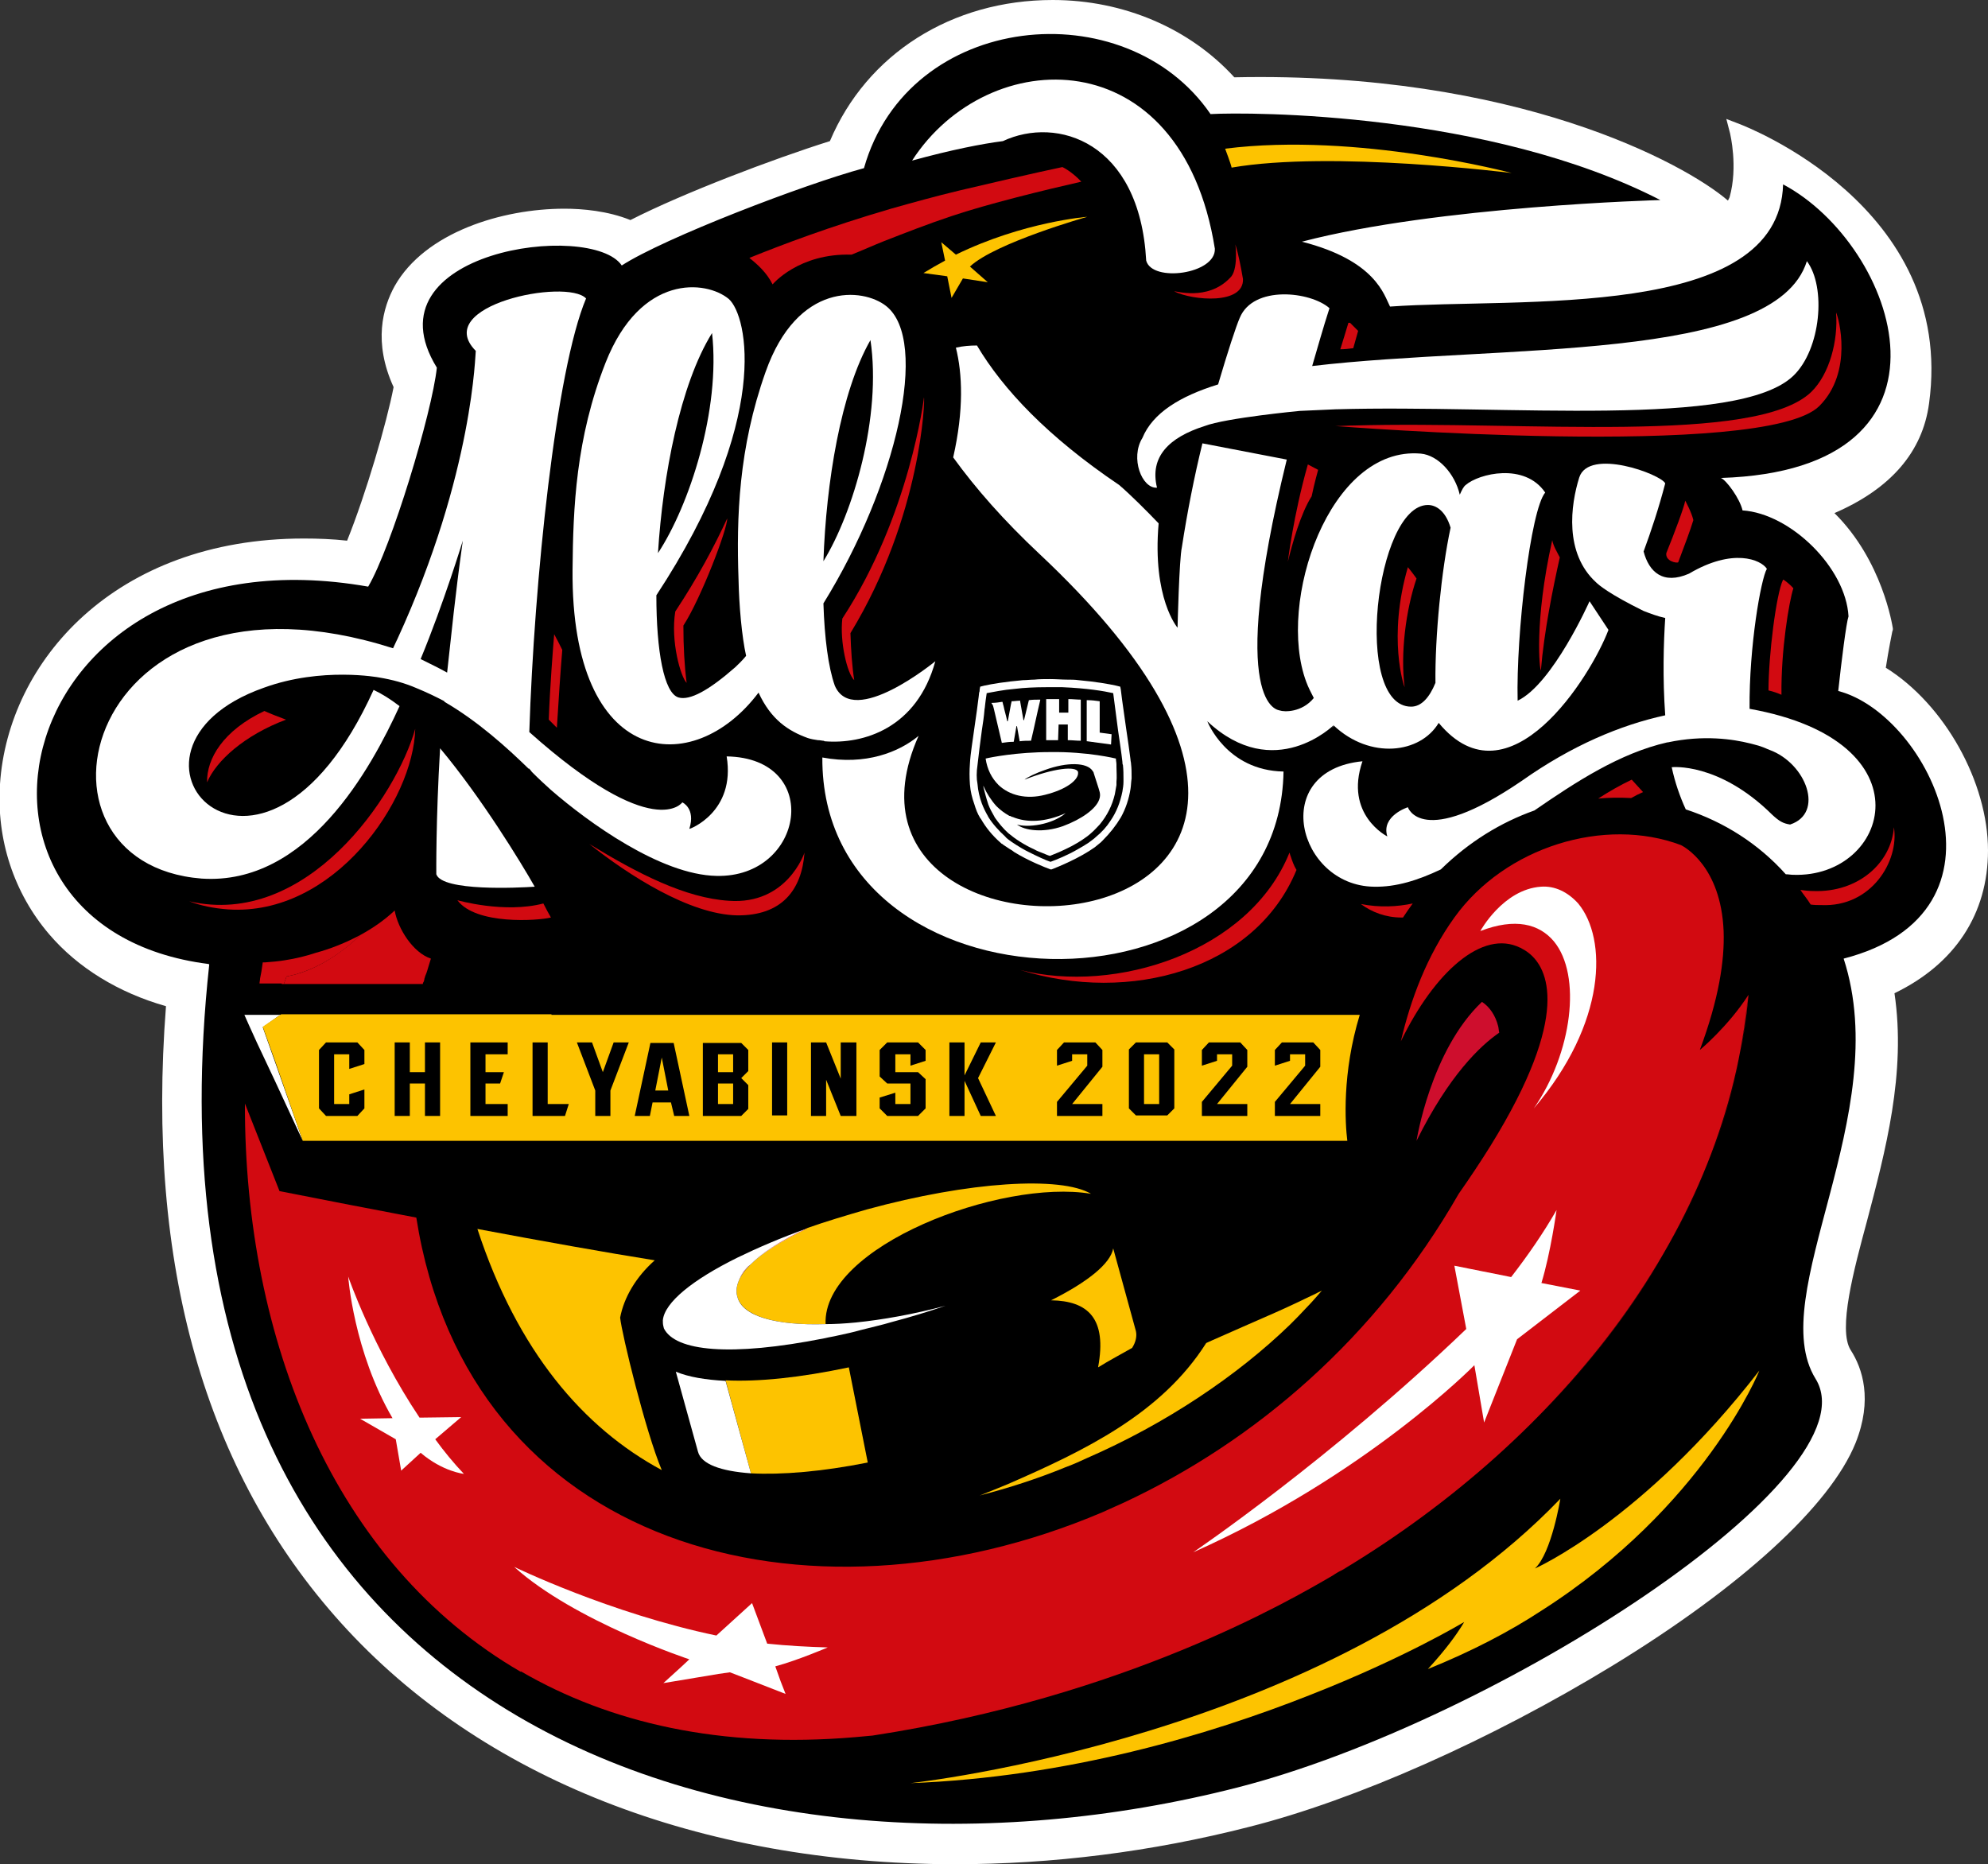 <?xml version="1.0" encoding="utf-8"?>
<!-- Generator: Adobe Illustrator 23.0.2, SVG Export Plug-In . SVG Version: 6.00 Build 0)  -->
<svg version="1.1" id="Слой_1" xmlns="http://www.w3.org/2000/svg" xmlns:xlink="http://www.w3.org/1999/xlink" x="0px" y="0px"
	 width="367.7px" height="344.8px" viewBox="0 0 367.7 344.8" style="enable-background:new 0 0 367.7 344.8;" xml:space="preserve"
	>
<rect x="0" y="0" width="367.7" height="344.8" fill="#333333" stroke="none"/>
<style type="text/css">
	.st0{fill:#FDC300;}
	.st1{fill:#D20A11;}
	.st2{fill:#FFFFFF;}
	.st3{fill:#CE0E2D;}
</style>
<g>
	<path d="M347.2,124.3c0.5-3.7,1.4-7.8,1.4-7.8s-1.9-13.4-12-22c7.7-2.9,17.2-8.5,18.8-20c4.9-35.8-33.9-50-33.9-50
		s1.8,6.8-0.3,13.1c0-0.1,0-0.1,0-0.2c-0.1,0.2-0.2,0.3-0.2,0.5c0.1,0,0.1-0.1,0.2-0.1c-0.2,0.7-0.5,1.5-0.9,2.2
		c-1.3-3.5-33.4-25.6-92.5-24.1c-8-9.2-20-14.5-33-14.5c-18.4,0-33.7,9.9-40.1,25.9c-10.8,3.4-28.3,10.1-38,15
		c-4.1-1.8-8.8-2.2-12.2-2.2c-11.2,0-24.8,4.2-30.1,13.5c-2.1,3.8-3.8,9.9,0,17.7c-1.3,7-5.6,21.5-9.2,30.2c-3.1-0.3-6.1-0.5-9-0.5
		c-34.1,0-53.3,22.2-54.7,44c-0.6,9.9,2.5,19.4,8.8,26.7c5.4,6.2,13,10.8,22.1,13.1c-3.9,47.9,6.8,86.3,32,114.2
		c25.6,28.4,65.5,44.1,112.3,44.1h0c18,0,36.3-2.3,54.2-6.9c19.7-5,44.6-16.1,66.7-29.6c23.7-14.4,39.8-29.2,44.4-40.5
		c3-7.4,1.2-12.7-0.7-15.9c-2.7-4.3,0.2-15.3,2.8-25c3.5-13.1,7.4-27.8,4.9-42.7c11.2-5,17.3-14.1,17.3-25.5
		C366.3,144.8,358,130.6,347.2,124.3"/>
	<path class="st0" d="M134.2,255.3l4.7,17.2c5.6,0.3,13.1-0.3,21.6-2l-3.5-17.6C148,254.8,140.3,255.6,134.2,255.3"/>
	<path class="st0" d="M138.8,233.9c-1.1,1.1-1.8,2.1-2.2,3.1c-0.4,1-0.5,2-0.2,2.9c1,3.5,7,5.3,16.3,5
		c-0.6-14.4,32.4-26.9,49.1-24.1c-5.6-3.3-22.5-2.3-41.5,2.9c-3.8,1.1-7.5,2.2-10.9,3.4c0,0,0,0-0.1,0c0,0,0.1,0,0.1,0
		C144.4,229.5,140.9,231.8,138.8,233.9"/>
	<path class="st0" d="M209.4,249.3c0.7-1.1,0.9-2.2,0.7-3.1l-4.2-15.3c-0.5,2.8-4.7,6.2-11.5,9.6c6.8,0.1,10.4,3.3,8.7,12.4
		C205.2,251.6,207.3,250.5,209.4,249.3"/>
	<path class="st1" d="M229.9,51.6c-0.4-2.3-0.8-4.4-1.4-6.4c0,0,0.6,4.8-1,6.2c-4.2,4.4-10.3,2.3-10.3,2.5
		C220.6,55.6,230.1,56.4,229.9,51.6"/>
	<path class="st1" d="M35,166.7c2.1,0.8,4.5,1.3,7.2,1.5c19.5,1.3,34.3-20.1,34.6-33.4C73.3,147.3,56.7,171.7,35,166.7"/>
	<path class="st1" d="M84.6,166.5c3.4,4.6,14.9,3.8,17.3,3.2c-0.4-0.7-0.9-1.6-1.4-2.6C93.3,169,84.6,166.5,84.6,166.5"/>
	<path class="st1" d="M148.8,157.7c0,0-3.2,9.7-14,8.9c-8-0.5-16.8-5-25.8-10.5c7.3,5.8,18.5,13,27.3,13.2
		C144.6,169.4,148.3,164.6,148.8,157.7"/>
	<path class="st1" d="M101.5,133.1c0.5,0.5,1,1,1.5,1.5c0.3-5,0.7-10.9,1-14.4c-0.5-1-1-2-1.5-2.9
		C102.3,119.7,101.7,127.3,101.5,133.1"/>
	<path class="st1" d="M38.3,144.7c1.7-4,6.9-8.7,14.6-11.6c-1.3-0.5-2.7-1-4-1.6C41.3,135.1,38.2,140.3,38.3,144.7"/>
	<path class="st1" d="M251.2,61.2l-1.5-1.5c-0.1,0-0.2,0-0.3,0c-0.5,1.7-1,3.3-1.5,4.9c0.8,0,1.6-0.1,2.4-0.2
		C250.6,63.3,250.9,62.3,251.2,61.2"/>
	<path class="st1" d="M157.3,117.1c13.2-21.7,13.8-43.5,13.6-43.6c0,0-2.6,21.8-15.1,40.9c-0.5,4.3,0.9,10.2,2.2,11.4
		C157.6,123.3,157.4,120.3,157.3,117.1"/>
	<path class="st1" d="M126.4,115.7c3.3-5.1,8.2-18,8.1-19.8c-2.4,5.2-5.5,11-9.6,17.2c-0.9,5.5,1,12.1,2.1,13.2
		C126.6,123.2,126.4,119.6,126.4,115.7"/>
	<path class="st1" d="M327.1,127.7c0.9,0.2,1.7,0.5,2.4,0.8c-0.1-8.3,1.4-17.2,2.2-19.7c-0.4-0.5-1.7-1.6-1.9-1.6
		C328.5,109.9,327.1,121.3,327.1,127.7"/>
	<path class="st1" d="M301.7,147.6c0.7-0.4,1.5-0.8,2.2-1.1l-2.1-2.3c-2.1,1-4.2,2.2-6.2,3.5C297.6,147.5,299.7,147.5,301.7,147.6"
		/>
	<path class="st1" d="M350.3,153c-0.5,6.6-6.6,12.1-14.9,11.8c-0.8,0-1.6-0.1-2.4-0.2c0.6,0.9,1.3,1.7,1.9,2.7
		c0.7,0.1,1.3,0.1,2,0.1C346.1,167.8,351.3,159.3,350.3,153"/>
	<path class="st1" d="M188.7,179.4c20.2,6.3,43.5,0,51.1-18.5c-0.5-0.8-0.8-1.7-1.1-2.6c-0.1-0.2-0.1-0.4-0.2-0.6
		C231.1,176.1,206.3,183.9,188.7,179.4"/>
	<path class="st1" d="M310.4,104c1.1-2.9,2.3-6.1,2.8-7.8c-0.3-1.4-1.5-3.6-1.5-3.6c-0.2,1.2-2,6-3.5,9.7
		C308,103.8,310.1,104.2,310.4,104"/>
	<path class="st1" d="M243.8,86.9l-1.9-1c-2.7,9.5-3.7,18-3.7,18c0.8-3.3,2.4-9,4.4-12.1C243.1,89.4,243.8,86.9,243.8,86.9"/>
	<path class="st1" d="M336.5,75.1c6.3-6.3,3.6-16.3,3.1-17.3c0.4,5.2-1.2,11.4-4.6,14.7c-10.2,9.8-53.3,5.3-84.5,6.2h0
		c-1.2,0-2.4,0.1-3.5,0.1C247,78.8,326.5,85.1,336.5,75.1"/>
	<path class="st1" d="M251.7,167.2c2,1.5,4.6,2.5,7.5,2.5c0.1,0,0.2,0,0.3,0c0.6-0.9,1.2-1.8,1.8-2.6
		C258.5,167.7,255.2,167.9,251.7,167.2"/>
	<path class="st1" d="M285,124c0.6-7.2,2.2-15.1,3.5-20.9c-0.5-1-1.2-2.1-1.4-3.2C283.7,115.2,284.8,124,285,124"/>
	<path class="st1" d="M260.4,104.9c-3.8,13.1-0.7,22.1-0.6,22.2c-0.8-6.2,0.2-14.2,2.2-20.1C262,107,261.3,106,260.4,104.9"/>
	<path class="st0" d="M175.2,51.1l0.8,4l2.1-3.6l4.6,0.7l-3.3-2.9c4.7-4.4,21.7-9.2,21.7-9.2s-11.8,0.9-24.3,7l-2.7-2.3l0.7,3.4
		c-1.3,0.7-2.7,1.5-4,2.3L175.2,51.1z"/>
	<path class="st0" d="M283.9,290.1c3.1-2.9,4.7-12.9,4.7-12.9c-42.5,44.3-120.2,52.6-120.2,52.6c29-1.1,55.2-8.9,73.9-16.3
		c17.6-6.9,28.5-13.5,28.5-13.5s-0.2,0.4-0.6,1c-0.9,1.4-2.7,4-6.1,7.7c7.9-3.2,14.9-6.8,21-10.8c30.1-19.2,40.3-44.3,40.3-44.4
		C303.9,281.3,283.9,290.1,283.9,290.1"/>
	<path class="st2" d="M367.7,157.3c0-12.6-8-27-18.9-33.8c0.5-3.3,1.2-6.7,1.2-6.7l0.1-0.3l0-0.3c-0.1-0.5-1.9-12.5-10.8-21.3
		c10.4-4.5,16.3-11.3,17.5-20.3c5-36.6-34.5-51.4-34.9-51.6l-2.6-1l0.7,2.7c0,0.1,1.5,6.1-0.1,11.8l-0.3,0.6
		c-8-6.9-39.3-23.9-91.3-22.8C220.1,5.3,207.9,0,194.7,0c-18.7,0-34.4,10-41.2,26.1c-10.5,3.3-27.1,9.6-36.9,14.6
		c-4.2-1.7-8.9-2.1-12.2-2.1c-11.6,0-25.8,4.4-31.4,14.3c-2.2,4-4,10.4-0.2,18.7c-1.3,6.7-5.1,19.7-8.6,28.4c-2.7-0.3-5.4-0.4-8-0.4
		c-35,0-54.7,22.8-56.2,45.4c-0.7,10.3,2.6,20.2,9.1,27.8c5.3,6.2,12.8,10.8,21.6,13.3c-3.7,47.8,7.2,86.2,32.4,114.1
		c25.9,28.7,66.2,44.5,113.4,44.6c18.2,0,36.5-2.3,54.5-6.9c19.8-5,44.9-16.2,67.2-29.8c23.9-14.6,40.3-29.6,45-41.2
		c3.2-8,1.3-13.8-0.9-17.2c-2.4-3.8,0.6-14.9,3-23.8c3.4-12.9,7.3-27.4,5.1-42.2C361.6,178.3,367.7,169,367.7,157.3 M341,177.3
		c9.4,28.9-14.7,62.3-5.2,77.7c11.2,18-59.2,63.4-106.9,75.6c-90.7,23.2-205.6-10.4-190.2-152.2c0,0-0.1-0.1-0.1-0.1
		c-53.1-6.7-37.2-81.5,29.5-69.8c4.3-7.3,11.8-32.1,12.7-40.5c-13.3-21.6,28.6-27.2,34.2-18.9c7.9-5.1,33.7-15,44.8-18
		c8.2-29,48.4-32.9,64.1-10c7.2-0.4,51.5-0.4,83.2,15.9c0,0-41.1,1.1-66.3,7.7c13.7,3.5,15.2,9.9,16.3,12c23.8-1.7,72,2.7,72.7-22.6
		c21.1,11.2,35.7,52.8-11.5,54.3c1,0.4,3.5,3.8,4,6c8.9,0.6,19.1,10.6,19.6,19.6c-0.4,1.1-1.3,8.2-1.9,13.8
		C357,132.2,374.3,168.7,341,177.3"/>
	<path class="st2" d="M140.3,128.1c2.3,5,5.5,7.1,9.1,8.4c0.6,0.2,1.2,0.3,1.9,0.4c0.1,0,0.1,0,0.2,0c0.2,0,0.5,0.1,0.7,0.1
		c0.1,0,0.2,0,0.3,0.1c7.2,0.6,17.1-2.4,20.5-14.8c0,0-15.2,12.5-18.6,4.5c-1.2-3.4-1.9-8.8-2.1-15.2c13.5-21.8,19.7-48.6,11.6-55
		c-4.3-3.4-16.4-4.5-22.3,12.2c-5,14.1-5.4,26.9-5,38.4c0.1,4.8,0.6,10.5,1.4,14.1c0,0-0.6,0.8-2,2.1c-4.9,4.3-8.4,6.2-10.5,5.6
		c-2.7-0.8-4.1-8.6-4.1-18.9c21.3-32.4,16.9-51.7,13.4-54.8c-4.2-3.5-16.3-4.7-22.8,11.8c-5.5,14-6,26.8-6.1,38.3
		C105.6,142.1,128.2,144.2,140.3,128.1 M161,62.9c2.1,14.1-3.2,32-8.7,40.9C152.8,89.3,155.5,72.5,161,62.9 M131.7,61.6
		c1.6,14.2-4.2,31.9-10,40.7C122.6,87.9,125.8,71.1,131.7,61.6"/>
	<path class="st2" d="M271.1,89.7c-0.4,0.3-0.7,0.9-1.1,1.8c-0.9-3.9-4-7.3-7.2-7.6c-16.9-1.5-26.7,27.5-21.2,42.2
		c0.4,1.1,0.9,2,1.4,3c-2.2,2.7-5.5,2.6-6.3,2.3c-0.2-0.1-10-0.3,1.3-46.4l-15.6-3c-1.5,6.1-2.8,12.7-3.8,19.2c0,0,0,0,0,0
		c-0.5,2.2-0.8,14.9-0.8,14.9s-4.7-5.4-3.5-19.3c-2.3-2.4-5.1-5.2-7.3-7.1c-13.2-8.9-21.5-17.7-26.3-25.8c-1.3,0-2.6,0.1-3.9,0.4
		c1.2,4.8,1.5,11.5-0.5,20.3c4.2,5.8,9.4,11.7,15.9,17.8c81,76-44.4,83.3-22.3,33.7c-3.6,3-9.8,5.5-17.8,4
		c-0.3,48.5,84.5,50,85.3,2.6c-10.6-0.2-14.1-9.3-14.1-9.3c12.4,11.6,23.4,0.7,23.4,0.7l-0.3,0.5c0.1-0.1,0.2-0.2,0.3-0.4
		c6.7,6.3,16,5.2,19.4-0.5c13,15.7,28.2-8.7,31.4-17.2l-3.5-5.3c0,0-6.8,15.3-13.3,18.4c-0.3-12.3,2.4-35.3,5.1-38.5
		C282,85.5,273.5,87.6,271.1,89.7 M265.5,126.3c-1.1,2.7-2.6,4.4-4.5,4.4c-10.8,0-6.6-37.3,3.1-37.3c1.6,0,3.3,1.2,4.2,4.2
		C266.6,105.5,265.4,117.7,265.5,126.3"/>
	<path class="st2" d="M212,48.2c1.1,4.1,12.9,2.5,12.7-2.2c-6.2-39-42-38-56-16.3c7.3-2,12.9-3.1,16.8-3.6
		C195.5,21.4,210.8,26.2,212,48.2"/>
	<path class="st2" d="M69.1,127.6L69.1,127.6c-21.1,46.5-52.6,11-20.3-0.4c10.7-3.9,21.3-1.9,21.3-1.9c2.4,0.4,4.7,1,7,2
		c1.7,0.7,3.4,1.5,5.1,2.4c0,0,0,0,0,0.1c6.2,3.6,11.6,8.5,15.6,12.4v-0.1c0.2,0.2,0.4,0.4,0.6,0.7c1.3,1.3,2.5,2.4,3.5,3.3
		c6.9,6,20.3,15.7,30.6,15.9c16.3,0.4,19.8-21.8,1.9-22.1c1.7,10.3-6.9,13.5-6.9,13.4c1.2-3.8-1.3-4.9-1.3-4.9s-5.2,7.6-28.3-13
		c0.9-27.8,4.9-66.9,10.5-80.2c-3.6-3.8-28.7,1.3-20.4,9.7c-0.1,0-0.3,22.4-14.5,53.3c0,0-0.3,0.6-0.8,1.7
		c-57.4-18.3-70.9,39.8-35.4,42.6c19.5,1.3,31.3-20.3,36.6-31.9C72.2,129.3,70.6,128.3,69.1,127.6 M85.6,100
		c-1.5,10.8-2,16.4-2.9,24.4c-1.6-0.9-3.3-1.7-4.9-2.5C82.1,111.5,85.6,100,85.6,100"/>
	<path class="st2" d="M80.7,161.7c1.1,3.2,15.2,2.5,18.2,2.3c-2.5-4.4-9.8-16.4-17.5-25.6C80.6,151.8,80.7,161.7,80.7,161.7"/>
	<path class="st2" d="M211.3,81c-2.3,3.7-0.1,9.4,2.7,9.2c-1.4-5.7,2.2-9.3,8.8-11.4c3.9-1.5,17.6-2.8,17.6-2.8
		c2.2-0.1,4.4-0.2,6.7-0.3h0.1h0c31.2-0.9,74.3,3.6,84.5-6.2c5.1-4.9,6.1-16.4,2.5-21.2c-5.9,18.9-56.8,15.3-91.5,19.4
		c1-3.4,2-7,3.2-10.7c-3.5-3.1-14.1-4.3-16.6,1.8c-0.7,1.6-2.2,6.2-4,12.3C218.2,73.3,213.2,76.4,211.3,81"/>
	<path class="st2" d="M323.6,131.1c-0.1-11.6,2.1-24,3.2-25.9c-1.1-1.7-6.3-3.9-14.4,0.9c-4.8,2.1-7.4-0.3-8.4-4.1
		c1.4-3.8,2.8-8,4-12.6c-0.8-1.7-14.1-6.6-15.9-1.1c-1.6,5.1-2.8,14,3.1,19.4c0,0,0,0,0,0c0.5,0.5,2.5,2.2,8.8,5.3
		c1.3,0.5,2.6,1,4,1.3c-0.3,4.5-0.5,11.1,0,18c-8.3,1.8-17.3,5.6-26.5,12.1c-18.6,12.7-21.1,4.9-21.1,4.9s-5,1.6-3.8,5.4
		c0,0-8-4-4.6-13.9c-17.4,1.7-12,23,2.1,23.2c4.1,0.1,8.2-1.2,12.4-3.2c5.2-5.1,11.1-8.7,17.3-10.9c7.7-5.3,15.8-10.6,24.6-12.6
		c0,0,0,0,0,0c0,0,0.1,0,0.1,0c6.6-1.4,12-0.6,15.2,0.2v0c0.1,0,0.3,0.1,0.4,0.1c1.7,0.4,2.7,0.9,2.7,0.9l0.5,0.2
		c6.8,2.5,10.2,11.7,3.8,13.8c-1.3-0.2-2-0.6-3.3-1.8c-9.9-9.8-18.6-8.8-18.6-8.8c0.6,2.8,1.5,5.4,2.6,7.8c7,2.3,13.4,6.3,18.5,12
		c0.5,0,0.9,0.1,1.4,0.1C349.4,162.4,357.2,137.1,323.6,131.1"/>
	<path class="st2" d="M138.9,272.5l-4.7-17.1c-3.7-0.2-6.8-0.7-9.2-1.7l4.1,14.8C129.7,270.8,133.3,272.1,138.9,272.5"/>
	<path class="st2" d="M152.7,244.9c-9.3,0.3-15.4-1.5-16.3-5c-0.3-0.9-0.2-1.9,0.2-2.9c0.4-1,1.1-2.1,2.2-3.1
		c2.1-2.1,5.6-4.3,10.5-6.7c-4.8,1.7-9.2,3.6-12.9,5.4c-8.3,4.1-13.5,8.3-13.8,11.6c0,0.4,0,0.7,0.1,1.1l0.1,0.4
		c2.1,4.2,12.2,5.3,29.8,1.8c0.8-0.2,1.6-0.3,2.4-0.5c1.4-0.3,2.8-0.6,4.2-1c1.9-0.5,3.8-0.9,5.8-1.5c3.4-0.9,6.7-1.9,9.9-3
		c-6,1.6-11.7,2.6-16.6,3.1C156.2,244.8,154.4,244.9,152.7,244.9"/>
	<polygon class="st2" points="48.6,190 48.6,190 48.6,190 51.4,188 52,187.7 51.5,187.7 47.7,187.7 46.2,187.7 45.2,187.7 46,189.5 
		47.5,192.8 50.8,199.8 56,211 50.9,196.5 	"/>
	<path class="st2" d="M182.8,148.8c0.3,0.8,0.7,1.5,1.1,2.2c0,0.1,0.1,0.1,0.1,0.2c0.7,1,1.5,2,2.5,2.9c0.6,0.5,1.4,1.1,2.2,1.6
		c0.8,0.5,1.7,1,2.6,1.4c0.5,0.3,1.1,0.5,1.6,0.7c0.5,0.2,0.9,0.4,1.3,0.5c0.5-0.2,1-0.4,1.7-0.7c0.7-0.3,1.5-0.7,2.3-1.1
		c1.3-0.7,2.6-1.5,3.6-2.4c0.6-0.5,1.1-1.1,1.6-1.6c1.4-1.7,2.3-3.5,2.8-5.6c0.1-0.6,0.2-1.1,0.3-1.7c0-0.2,0-0.4,0-0.6
		c0.1-0.9,0-1.8,0-2.8c0-0.1,0-0.3,0-0.4c0-0.4-0.1-0.7-0.1-1.1c0,0-5.2-1.3-12.1-1.2c-6.3,0-11.2,1-12,1.2c0.3,2,1.1,3.6,2.4,4.9
		c2,1.9,5.1,2.7,8.6,1.8c4-1,6-2.7,6.1-3.9c0-0.1,0-0.2,0-0.3c-0.3-1.2-4.6-0.7-9.9,1.4c0.4-0.4,2.3-1.3,3.8-1.8
		c4.1-1.5,7.8-1.4,8.8,0.2c0.1,0.1,0.2,0.3,0.2,0.4l0.9,2.8l0.2,0.7l0,0c0.1,0.4,0.1,0.9-0.1,1.4c-0.6,1.7-3.2,3.6-6.7,4.9
		c-3.7,1.3-7.1,0.8-8.5-0.3c1.9,0.6,6.4,0.1,9-2.1c0,0,0,0,0,0c-3.8,1.7-7.2,1.8-9.8,0.7c0,0,0,0-0.1,0c-0.2-0.1-0.3-0.2-0.5-0.2
		c-0.9-0.5-1.7-1.1-2.4-1.8c-1-1.1-1.8-2.4-2.3-3.5c0-0.1-0.1-0.2-0.1-0.3c0,0.1,0,0.2,0,0.3C182.1,146.4,182.4,147.6,182.8,148.8"
		/>
	<path class="st2" d="M183.8,131c0.5,2.1,1,4.3,1.5,6.4l0,0l0,0c0.7-0.1,1.4-0.2,2.1-0.2l0.1,0l0.5-2.9h0.1l0.5,2.8l0,0l0,0
		c0.7-0.1,1.4-0.1,2.1-0.1h0l0,0c0.6-2.5,1.1-5,1.7-7.5l0-0.1h-0.1c-0.7,0-1.3,0-2,0.1l0,0l0,0c-0.3,1.2-0.6,2.5-0.9,3.7l-0.1,0
		c-0.2-1.1-0.4-2.3-0.6-3.4l0-0.2l0,0h-0.1c-0.5,0-1,0.1-1.5,0.1h0l0,0c0,0.2-0.1,0.4-0.1,0.5c-0.2,1.1-0.4,2.1-0.6,3.2l-0.1,0
		c-0.2-1-0.5-1.9-0.7-2.9c-0.1-0.2-0.1-0.5-0.2-0.7l0,0l0,0c-0.6,0.1-1.3,0.2-1.9,0.2l-0.1,0l0,0.1
		C183.7,130.4,183.7,130.7,183.8,131"/>
	<path class="st2" d="M195.7,136.9L195.7,136.9l0.1-2.9c0.5,0,1.1,0,1.7,0v2.9h0.1c0.7,0,1.5,0.1,2.2,0.1l0.1,0v-7.6l0,0
		c-0.7,0-1.5-0.1-2.2-0.1h-0.1v2.5c-0.5,0-1.1,0-1.7,0v-2.5h-0.1c-0.7,0-1.5,0-2.2,0h-0.1v7.6h0.1
		C194.3,136.9,195,136.9,195.7,136.9"/>
	<path class="st2" d="M205.5,137.7L205.5,137.7l0.1-1.9l0,0c-0.7-0.1-1.5-0.2-2.2-0.3v-5.8l0,0c-0.7-0.1-1.5-0.2-2.2-0.2H201v7.6
		h0.1C202.5,137.3,204,137.5,205.5,137.7"/>
	<path class="st2" d="M181.3,151.3c0,0,0,0.1,0.1,0.1c0.9,1.6,2.1,3.1,3.7,4.5c0.1,0.1,0.2,0.2,0.3,0.2c0.2,0.2,0.4,0.3,0.7,0.5
		c0.2,0.1,0.4,0.3,0.6,0.4c0.2,0.1,0.3,0.2,0.5,0.3c0.1,0.1,0.3,0.2,0.4,0.3c2.6,1.6,5.6,2.8,6.7,3.2l0.1,0l0.1,0
		c1.3-0.5,5.2-2.1,8-4.1c0.4-0.3,0.7-0.6,1.1-0.9c0.1-0.1,0.3-0.3,0.4-0.4c1.3-1.3,2.4-2.7,3.3-4.2c0.9-1.6,1.5-3.4,1.8-5.3
		c0.1-0.6,0.1-1.3,0.2-1.9c0-0.1,0-0.3,0-0.4c0-0.7,0-1.5-0.1-2.3c0-0.3-0.1-0.5-0.1-0.8c-0.2-1.7-0.5-3.6-0.8-5.7
		c-0.3-2.3-0.7-4.7-1-7.3l-0.1-0.5l-0.8-0.2c-1.4-0.3-3.6-0.7-6.9-1c-0.7-0.1-1.4-0.1-2.1-0.1c-1,0-2-0.1-3.2-0.1c-1,0-2,0-2.9,0.1
		c-0.7,0-1.4,0.1-2.1,0.1c-3.4,0.3-5.7,0.7-7.1,1l-0.8,0.2l-0.1,0.5c0,0.2,0,0.4-0.1,0.6c-0.1,1.1-0.3,2.2-0.4,3.2
		c-0.2,1.2-0.3,2.3-0.5,3.5c-0.3,2.3-0.7,4.5-0.8,6.4c-0.1,1.3-0.1,2.6,0,3.9c0.1,1.3,0.4,2.5,0.8,3.6
		C180.5,149.7,180.8,150.5,181.3,151.3 M180.8,141.5c0.2-1.9,0.5-4.1,0.8-6.4c0.2-1.3,0.4-2.6,0.5-3.9c0.1-0.5,0.1-1,0.2-1.6
		c0.1-0.5,0.1-0.9,0.2-1.4c1.2-0.2,2.9-0.6,5.3-0.8c1.6-0.2,3.6-0.3,5.8-0.3c0.2,0,0.4,0,0.6,0c0.8,0,1.6,0,2.3,0
		c4.6,0.2,7.6,0.7,9.4,1.1c0.3,2.4,0.6,4.7,0.9,6.9c0.3,2.1,0.6,4,0.8,5.8c0,0.2,0,0.4,0.1,0.6c0.1,0.9,0.1,1.8,0.1,2.6
		c0,0.2,0,0.3,0,0.5c0,0.6-0.1,1.2-0.2,1.8c-0.4,2-1.1,3.8-2.2,5.4c-0.7,1.1-1.6,2.1-2.7,3c-0.4,0.4-0.9,0.7-1.4,1.1
		c-0.6,0.4-1.3,0.8-2,1.2c-1.9,1.1-3.9,1.9-5,2.3c-0.9-0.3-2.4-1-4-1.8c-0.4-0.2-0.8-0.4-1.3-0.7c-0.7-0.4-1.3-0.8-1.9-1.2
		c-0.4-0.3-0.9-0.6-1.2-1c-1.2-1.1-2.3-2.3-3.1-3.6l-0.1-0.2c-0.4-0.7-0.8-1.5-1.1-2.3c-0.4-1.1-0.7-2.3-0.8-3.6
		C180.6,144,180.6,142.8,180.8,141.5"/>
	<path class="st1" d="M52.1,182h0.4l0.5-1.4c4.8-0.9,9.6-3.7,13.7-7.7c-2.8,1.5-5.6,2.6-8.2,3.3c-1.8,0.6-3.8,1.1-5.8,1.4
		c-1.2,0.2-2.4,0.3-3.7,0.4c-0.2,0-0.3,0-0.4,0c-0.2,1.5-0.3,2-0.5,3c0,0.3-0.1,0.6-0.1,0.9h0H52.1z"/>
	<path class="st0" d="M88.3,227.3c7.4,22.6,19.6,36.8,34.1,44.6c-3-7.1-7.4-25.2-7.7-28.2c0.7-3.7,2.9-7.5,6.4-10.6
		C112.3,231.7,100,229.5,88.3,227.3"/>
	<path class="st3" d="M136.5,237c0.4-1,1.1-2.1,2.2-3.1c2.1-2.1,5.6-4.3,10.6-6.7c0,0-0.1,0-0.1,0c-4.9,2.3-8.4,4.6-10.5,6.7
		C137.7,234.9,136.9,236,136.5,237"/>
	<path class="st1" d="M73,168.4c-1.9,1.8-4.1,3.3-6.3,4.5c-4.1,3.9-8.8,6.8-13.7,7.7l-0.5,1.4h25.7c0,0,0-0.2,0.2-0.5
		c0-0.1,0.1-0.3,0.1-0.5c0.1-0.2,0.1-0.4,0.2-0.6c0.1-0.2,0.2-0.5,0.3-0.8c0.2-0.6,0.4-1.4,0.7-2.3C76.4,176.2,73.6,171.8,73,168.4"
		/>
	<path class="st1" d="M308.9,229.9c8-14.3,13.1-29.8,14.5-45.9c-3.8,5.9-9,10.2-9,10.2c0,0,0,0,0,0c3.5-9.4,4.6-16.5,4.4-22
		c-0.5-12-7.3-15.6-7.9-15.9c-14.1-5.3-32.5,0.3-41.9,13.4c-5.1,7.1-8.1,15.2-9.9,22.9c6.2-12.8,15.1-20.8,22.1-17.3
		c0.1,0,0.1,0,0.2,0.1c0.4,0.2,0.9,0.5,1.4,0.9c0,0,0,0,0,0c3.4,2.7,8,11.2-7.1,35.6c-1.8,2.9-3.8,5.9-5.9,8.9h0
		c-15.3,26.7-37.7,45.8-61.9,57.1c-1.3,0.6-2.7,1.2-4,1.8C149.1,303,86.6,286.3,77,225.2c-14.1-2.7-12.6-2.4-25.3-4.9l-6.4-16.2
		c-0.1,43.8,16.5,85.1,51,105.1c0.1,0,0.2,0.1,0.2,0.1c-0.1-0.1-0.2-0.1-0.2-0.2c16.5,9.6,37.1,14.3,61.8,12.2
		c1.1-0.1,2.2-0.2,3.3-0.3h0h0c0,0,0,0,0,0c46.8-7.2,77.2-25,85.1-29.6l0.3-0.2c0.6-0.4,1.2-0.7,1.8-1c0.1,0,0.2-0.1,0.3-0.1
		c-0.2,0.1-0.3,0.1-0.5,0.2c0,0,0,0,0,0c40.5-24.4,71.2-63.2,74.9-106.3l0,0C322.1,200.1,316.9,215.5,308.9,229.9 M283.1,263.5
		c9.5-9.4,17.7-19.9,24.3-31C300.8,243.7,292.6,254.1,283.1,263.5"/>
	<path class="st0" d="M279.6,32c0,0-28.5-7.6-53-4.5c0.1,0.3,1,2.6,1.2,3.5C246.3,27.8,279.6,32,279.6,32"/>
	<path class="st1" d="M142.9,52.6c0,0,4.8-5.8,14.6-5.5c0,0,0,0,0,0c2-0.8,4-1.7,6-2.5c4.1-1.6,8.2-3.2,12.4-4.6
		c6.8-2.3,17.5-4.9,24.1-6.4c0,0,0,0,0,0c-1.9-2-3.5-2.7-3.5-2.7c-4.8,1-14.7,3.3-18.9,4.3c-4.6,1.1-8.9,2.3-12.8,3.4
		c-11.3,3.3-20,6.6-26.2,9.1C140.1,48.9,141.8,50.4,142.9,52.6"/>
	<path class="st0" d="M224.2,247.9c-0.4,0.2-0.7,0.3-1.1,0.5c-8.3,13.1-22.5,19.9-36.7,26.1c-1.7,0.7-3.4,1.4-5.2,2.1
		c5.4-1.4,10.7-3.1,15.8-5.2c1.4-0.5,2.7-1.1,4-1.7c14.7-6.4,27.9-15.3,37.6-24.7c1.1-1.1,2.1-2.1,3.1-3.2c1-1,1.9-2.1,2.8-3.1
		c-0.3,0.2-0.7,0.3-1,0.5c-2.7,1.3-5.2,2.5-7.7,3.6C231.7,244.6,227.8,246.3,224.2,247.9"/>
	<path class="st3" d="M277.3,191c-0.1-0.4-0.1-0.8-0.2-1.2c-0.5-2-1.6-3.6-3-4.5c-9.5,9-12.1,25.7-12.1,25.7
		C268,198.9,273.8,193.4,277.3,191"/>
	<path class="st0" d="M102,187.6H82.7H52l0,0l-0.6,0.4l-2.8,1.9v0l2.3,6.4L56,211h23.8h19.9h149.5c-0.4-3.2-1-12.5,2.3-23.3H102z"/>
	<path class="st2" d="M85.3,262.1l-7.7,0.1c-8.7-13-13.2-26.1-13.2-26.1s1,13.9,8.2,26.2l-6,0.1l6.6,3.8l1,5.8l3.6-3.3
		c4.1,3.5,8,3.9,8,3.9c-1.9-2-3.7-4.2-5.3-6.4L85.3,262.1z"/>
	<path class="st2" d="M141.9,304l-2.8-7.5l-6.6,6c-19.7-4.1-37.4-12.7-37.4-12.7c11.2,10.1,32.4,17.1,32.4,17.1l-1.5,1.4l0,0l-3.3,3
		l10.2-1.7h0l2.1-0.3l2.6,1l0,0l7.7,3l-0.9-2.3v0l-1-2.8c4.1-1.1,9.7-3.5,9.7-3.5C149.5,304.6,145.7,304.4,141.9,304"/>
	<path class="st2" d="M287.9,223.8c-2.4,4.2-5.3,8.4-8.4,12.4l-10.5-2.1l2.2,11.7c-25.1,24.1-50.5,41.3-50.5,41.3
		c32.1-14.3,52-34.6,52-34.6l1.8,10.6l6.1-15.4l11.7-9l-7.2-1.4C286.8,231.8,287.9,223.8,287.9,223.8"/>
	<path class="st2" d="M285,164c-7,0.5-11.2,8.2-11.2,8.2c6.5-2.5,10.9-1.3,13.6,1.9c5.2,6.3,3.4,20.6-3.7,30.9
		c13.5-15.8,13.6-31.4,8.2-37.9C290,165,287.6,163.8,285,164"/>
	<polygon points="78.6,192.8 78.6,198.3 75.8,198.3 75.8,192.8 73,192.8 73,198.3 73,200.4 73,206.4 75.8,206.4 75.8,200.4 
		78.6,200.4 78.6,206.4 81.4,206.4 81.4,192.8 	"/>
	<polygon points="113.5,192.8 111.5,198.3 109.5,192.8 106.7,192.8 110.1,201.7 110.1,206.4 112.9,206.4 112.9,201.7 116.3,192.8 	
		"/>
	<rect x="142.8" y="192.8" width="2.8" height="13.5"/>
	<polygon points="184.2,192.8 181.4,192.8 178.4,198.9 178.4,192.8 175.6,192.8 175.6,206.4 178.4,206.4 178.4,199.9 181.4,206.4 
		184.2,206.4 180.9,199.4 	"/>
	<polygon points="93.9,195 93.9,192.8 87,192.8 87,206.4 93.9,206.4 93.9,204.2 89.8,204.2 89.8,200.4 92.5,200.4 93.2,198.3 
		89.8,198.3 89.8,195 	"/>
	<polygon points="105.2,204.2 101.3,204.2 101.3,192.8 98.5,192.8 98.5,204.2 98.5,206.4 101.3,206.4 104.5,206.4 	"/>
	<polygon points="67.4,194.2 66.1,192.8 60.3,192.8 59,194.2 59,205 60.3,206.4 66.1,206.4 67.4,205 67.4,201.5 64.6,202.4 
		64.6,204.2 61.8,204.2 61.8,195 64.6,195 64.6,197.7 67.4,196.8 	"/>
	<path d="M138.4,194.2l-1.3-1.3h-7.1v13.5l7.1,0l1.3-1.3v-4.4l-1.3-1.3l1.3-1.3V194.2z M135.6,204.2h-2.8v-3.8h2.8V204.2z
		 M135.6,198.3h-2.8V195h2.8V198.3z"/>
	<polygon points="155.5,192.8 155.5,199.5 152.8,192.8 150,192.8 150,206.4 152.8,206.4 152.8,199.7 155.5,206.4 158.4,206.4 
		158.4,192.8 	"/>
	<polygon points="169.8,192.8 164.1,192.8 162.7,194.2 162.7,199.1 164.1,200.4 168.4,200.4 168.4,204.2 165.6,204.2 165.6,202.1 
		162.7,203 162.7,205 164.1,206.4 169.8,206.4 171.2,205 171.2,199.6 169.8,198.3 165.6,198.3 165.6,195 168.4,195 168.4,197.1 
		168.4,197.1 171.2,196.2 171.2,194.2 	"/>
	<path d="M124.7,206.4h2.8l-2.9-13.5H123h-1.1h-1.6l-2.9,13.5h2.8l0.5-2.5h3.4L124.7,206.4z M121.2,201.7l1.2-6.1l1.2,6.1H121.2z"/>
	<path d="M215.9,192.8h-5.8l-1.3,1.3V205l1.3,1.3h5.8l1.3-1.3v-10.9L215.9,192.8z M214.4,204.2h-2.8V195h2.8V204.2z"/>
	<polygon points="196.8,192.8 195.5,194.2 195.5,197.1 198.3,196.2 198.3,195 201.1,195 201.1,197.1 195.5,203.8 195.5,206.4 
		203.9,206.4 203.9,204.2 198.3,204.2 203.9,197.3 203.9,194.2 202.6,192.8 	"/>
	<polygon points="223.6,192.8 222.3,194.2 222.3,197.1 225.1,196.2 225.1,195 227.9,195 227.9,197.1 222.3,203.8 222.3,206.4 
		230.7,206.4 230.7,204.2 225.1,204.2 230.7,197.3 230.7,194.2 229.4,192.8 	"/>
	<polygon points="237.1,192.8 235.8,194.2 235.8,197.1 238.6,196.2 238.6,195 241.4,195 241.4,197.1 235.8,203.8 235.8,206.4 
		244.2,206.4 244.2,204.2 238.6,204.2 244.2,197.3 244.2,194.2 242.9,192.8 	"/>
</g>
</svg>
